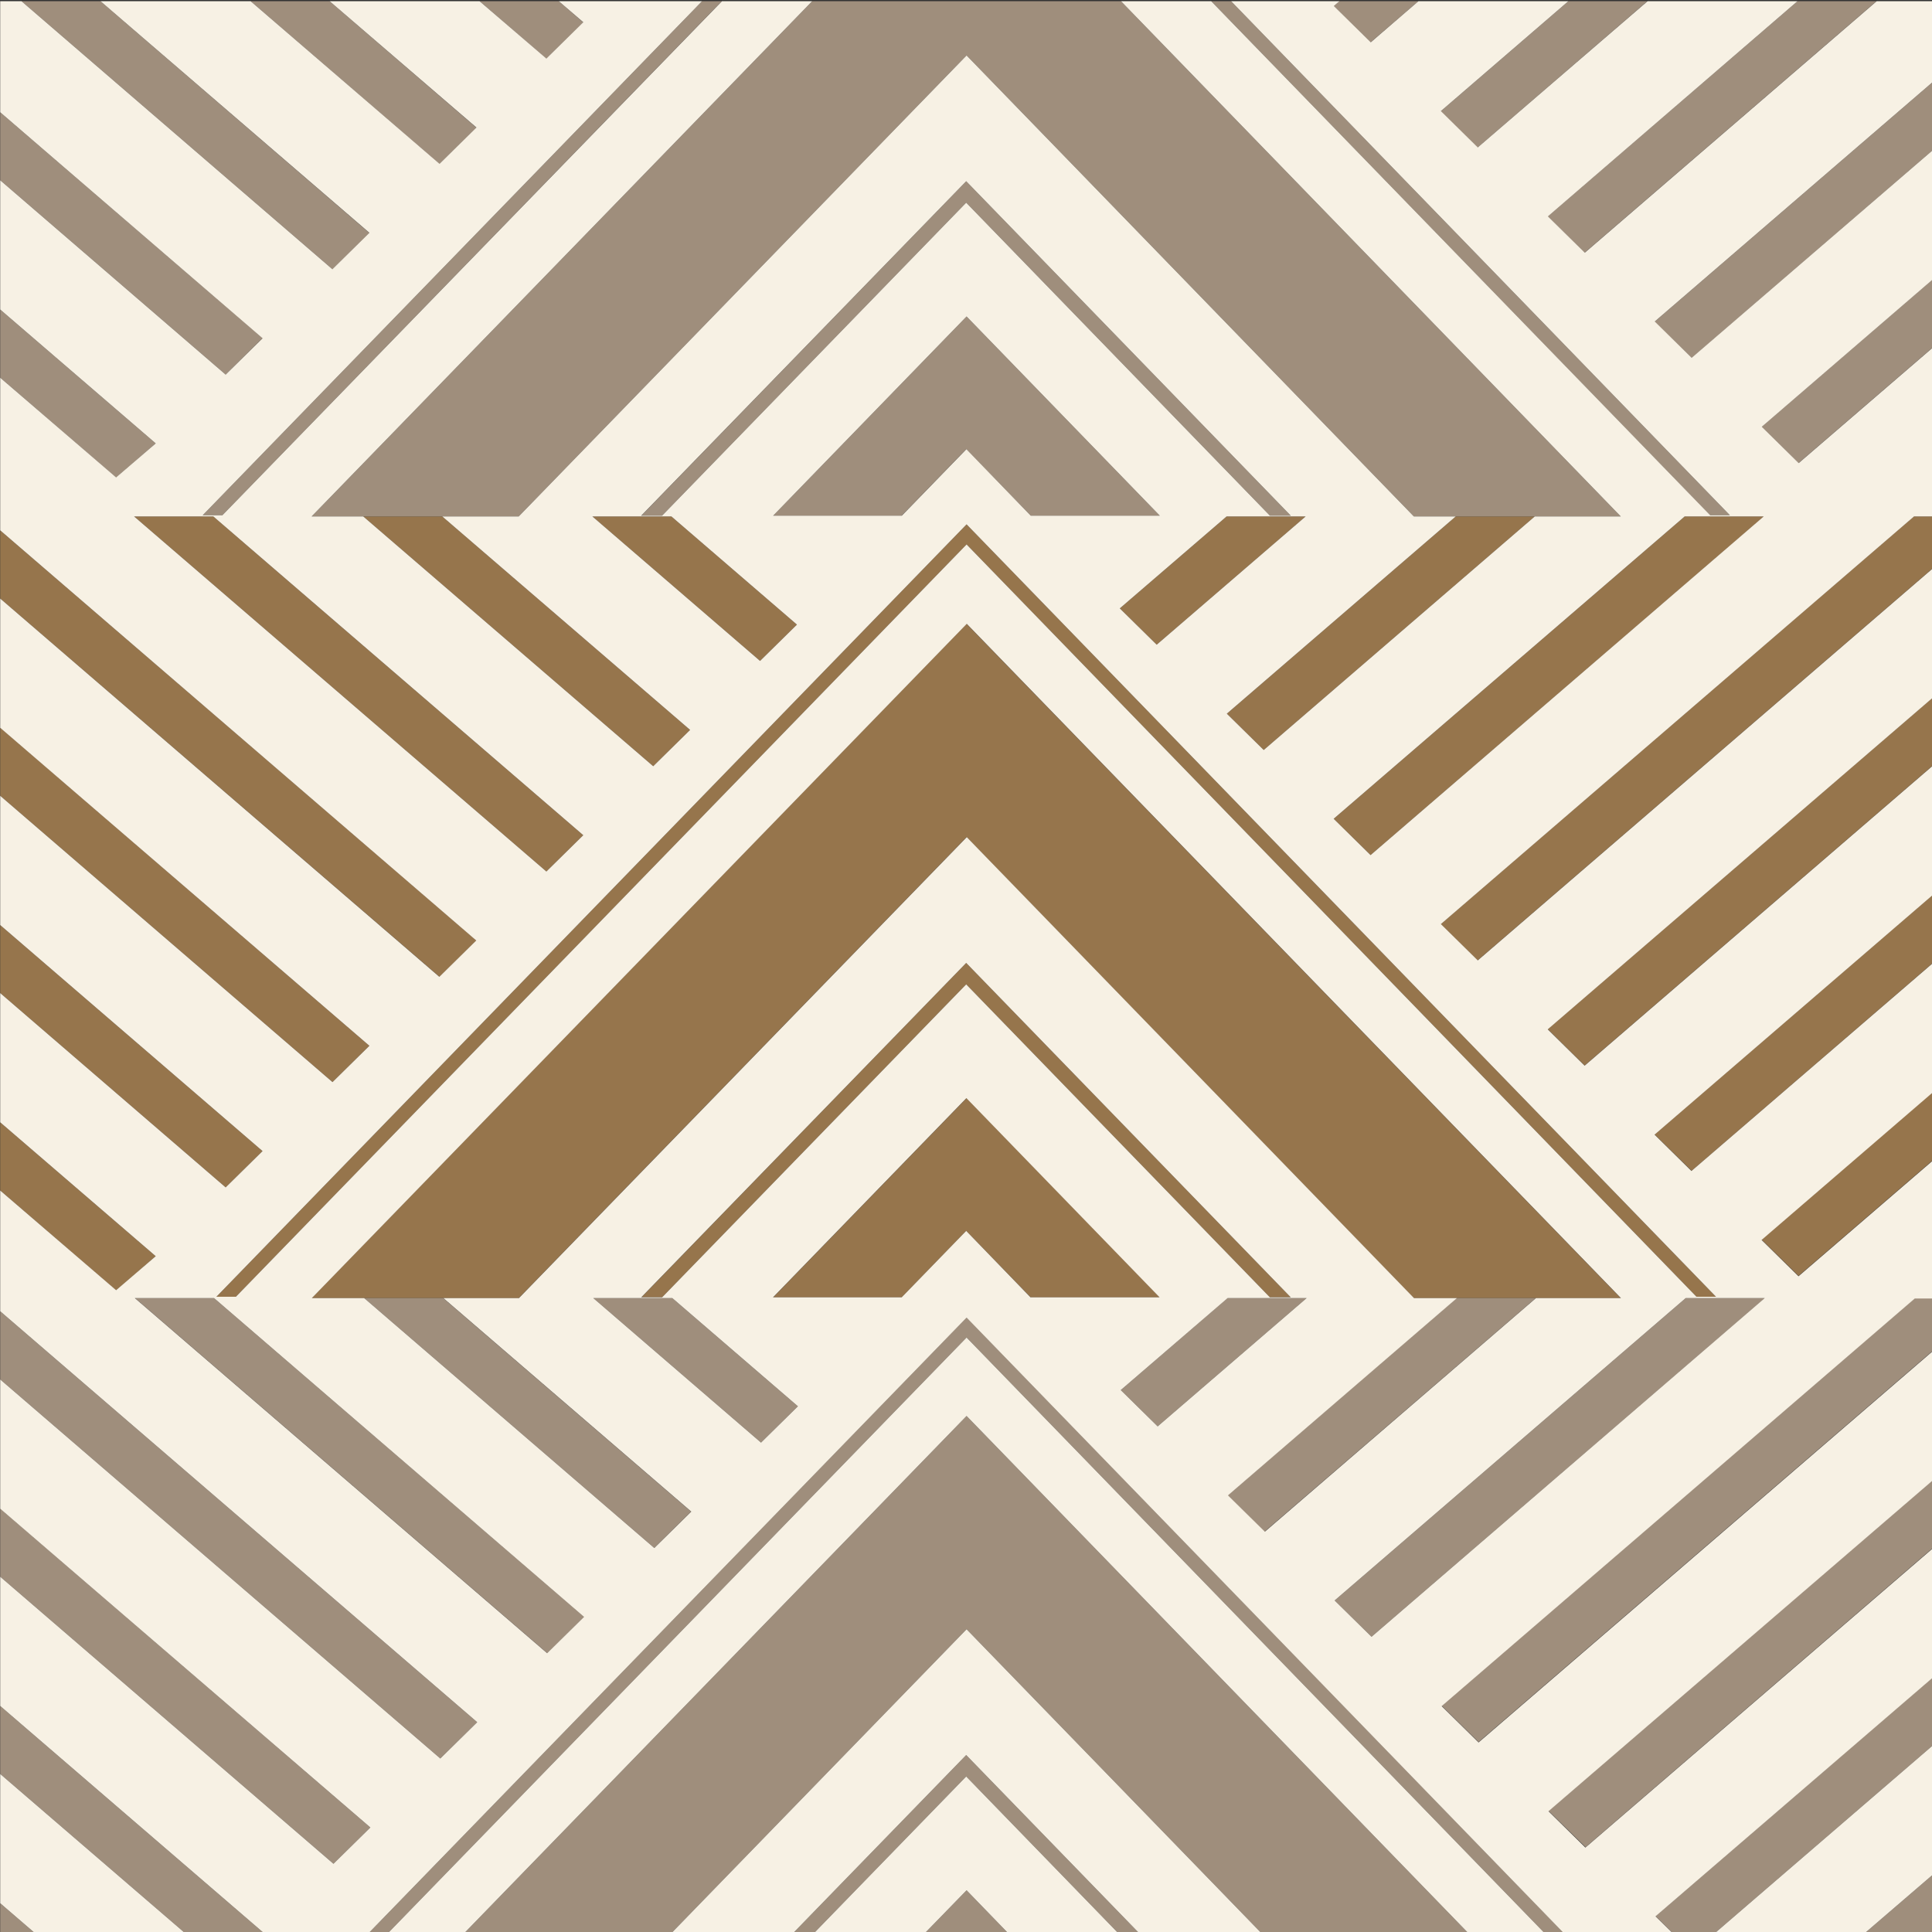 <?xml version="1.0" encoding="UTF-8"?> <svg xmlns="http://www.w3.org/2000/svg" width="1000" height="1000" version="1.1" viewBox="0 0 1000 1000"><rect x="0" y="0" width="1000" height="1000" fill="#333333" stroke="none"/><g id="area_3"><polygon points="161.3 671.9 500.3 322.9 838.9 671.9 794.9 671.9 753.9 671.9 731.8 671.9 500.3 433.3 268.5 671.9 229.4 671.9 188.5 671.9 161.3 671.9" fill="#96754c"></polygon><polygon points="500.3 568.4 600.3 671.5 533.5 671.5 500.1 637.1 466.7 671.5 400.2 671.5 500.3 568.4" fill="#96754c"></polygon><polygon points="342.7 671.5 332 671.5 500.1 498.4 668.1 671.5 657.3 671.5 500.1 509.5 342.7 671.5" fill="#96754c"></polygon><polygon points="888.2 671.2 878.1 671.2 500.3 281.8 122.1 671.2 112 671.2 500.3 271.4 888.2 671.2" fill="#96754c"></polygon><polygon points="745.7 478.3 990.6 267.3 1000.1 267.3 1000.1 294.4 764.8 497.1 745.7 478.3" fill="#96754c"></polygon><polygon points="690.3 423.8 872 267.3 913 267.3 709.4 442.6 690.3 423.8" fill="#96754c"></polygon><polygon points="654.1 388.2 635 369.4 753.5 267.3 794.4 267.3 654.1 388.2" fill="#96754c"></polygon><polygon points="856.4 587.2 1000.1 463.4 1000.1 498.7 875.6 606 856.4 587.2" fill="#96754c"></polygon><polygon points="579.6 314.9 634.9 267.3 675.8 267.3 598.7 333.7 579.6 314.9" fill="#96754c"></polygon><polygon points="801.1 532.7 1000.1 361.3 1000.1 396.5 820.2 551.5 801.1 532.7" fill="#96754c"></polygon><polygon points="911.8 641.6 1000.1 565.5 1000.1 600.8 930.9 660.4 911.8 641.6" fill="#96754c"></polygon><polygon points="116.8 614.6 .1 514 .1 478.8 135.9 595.8 116.8 614.6" fill="#96754c"></polygon><polygon points="172.1 560.1 .1 411.9 .1 376.6 191.2 541.3 172.1 560.1" fill="#96754c"></polygon><polygon points="227.5 505.6 .1 309.8 .1 274.5 246.6 486.8 227.5 505.6" fill="#96754c"></polygon><polygon points="301.9 432.3 282.8 451.1 69.4 267.3 110.4 267.3 301.9 432.3" fill="#96754c"></polygon><polygon points="357.2 377.8 338.1 396.6 188 267.3 228.9 267.3 357.2 377.8" fill="#96754c"></polygon><polygon points="60.1 667.9 .1 616.2 .1 580.9 80.6 650.2 60.1 667.9" fill="#96754c"></polygon><polygon points="412.5 323.3 393.4 342.1 306.6 267.3 347.5 267.3 412.5 323.3" fill="#96754c"></polygon></g><g id="area_2"><polygon points="794.4 267.3 753.5 267.3 731.8 267.3 500.3 28.7 268.5 267.3 228.9 267.3 188 267.3 161.3 267.3 420.4 .6 580.2 .6 838.9 267.3 794.4 267.3" fill="#9f8e7c"></polygon><polygon points="600.3 266.9 533.5 266.9 500.1 232.5 466.7 266.9 400.2 266.9 500.3 163.8 600.3 266.9" fill="#9f8e7c"></polygon><polygon points="500.1 104.9 342.7 266.9 332 266.9 500.1 93.8 668.1 266.9 657.3 266.9 500.1 104.9" fill="#9f8e7c"></polygon><polygon points="104.9 266.7 363.4 .6 373.6 .6 115.1 266.7 104.9 266.7" fill="#9f8e7c"></polygon><polygon points="885.1 266.7 626.9 .6 637.2 .6 895.4 266.7 885.1 266.7" fill="#9f8e7c"></polygon><polygon points="760 1000.6 652.9 1000.6 500.3 843.3 347.5 1000.6 240.3 1000.6 500.3 732.9 760 1000.6" fill="#9f8e7c"></polygon><polygon points="521.8 1000.6 478.7 1000.6 500.3 978.4 521.8 1000.6" fill="#9f8e7c"></polygon><polygon points="589.6 1000.6 578.8 1000.6 500.1 919.5 421.3 1000.6 410.5 1000.6 500.1 908.4 589.6 1000.6" fill="#9f8e7c"></polygon><polygon points="809.5 1000.6 799.5 1000.6 500.3 692.3 200.8 1000.6 190.8 1000.6 500.3 681.9 809.5 1000.6" fill="#9f8e7c"></polygon><polygon points="690.3 3.1 693.2 .6 734.2 .6 709.4 21.9 690.3 3.1" fill="#9f8e7c"></polygon><polygon points="745.7 57.6 811.8 .6 852.7 .6 764.8 76.4 745.7 57.6" fill="#9f8e7c"></polygon><polygon points="801.1 112 930.4 .6 971.3 .6 820.2 130.8 801.1 112" fill="#9f8e7c"></polygon><polygon points="911.8 220.9 1000.1 144.8 1000.1 180.1 930.9 239.7 911.8 220.9" fill="#9f8e7c"></polygon><polygon points="856.4 166.5 1000.1 42.7 1000.1 78 875.6 185.3 856.4 166.5" fill="#9f8e7c"></polygon><polygon points="191.2 120.6 172.1 139.4 11.1 .6 52 .6 191.2 120.6" fill="#9f8e7c"></polygon><polygon points="116.8 193.9 .1 93.3 .1 58.1 135.9 175 116.8 193.9" fill="#9f8e7c"></polygon><polygon points="60.1 247.2 .1 195.5 .1 160.2 80.6 229.5 60.1 247.2" fill="#9f8e7c"></polygon><polygon points="227.5 84.9 129.7 .6 170.6 .6 246.6 66.1 227.5 84.9" fill="#9f8e7c"></polygon><polygon points="282.8 30.4 248.2 .6 289.2 .6 301.9 11.6 282.8 30.4" fill="#9f8e7c"></polygon><polygon points="746.2 882.9 991.1 671.9 1000.1 671.9 1000.1 699.4 765.3 901.7 746.2 882.9" fill="#9f8e7c"></polygon><polygon points="913.5 671.9 709.9 847.2 690.8 828.4 872.5 671.9 913.5 671.9" fill="#9f8e7c"></polygon><polygon points="654.5 792.8 635.4 774 753.9 671.9 794.9 671.9 654.5 792.8" fill="#9f8e7c"></polygon><polygon points="1000.1 868.4 1000.1 903.7 887.6 1000.6 865.9 1000.6 856.9 991.8 1000.1 868.4" fill="#9f8e7c"></polygon><polygon points="676.3 671.9 599.2 738.3 580.1 719.5 635.3 671.9 676.3 671.9" fill="#9f8e7c"></polygon><polygon points="801.5 937.3 1000.1 766.3 1000.1 801.5 820.7 956.1 801.5 937.3" fill="#9f8e7c"></polygon><polygon points="1000.1 1000.6 965.2 1000.6 1000.1 970.6 1000.1 1000.6" fill="#9f8e7c"></polygon><polygon points="136.2 1000.6 95.8 1000.6 .1 918.2 .1 883 136.4 1000.4 136.2 1000.6" fill="#9f8e7c"></polygon><polygon points="172.6 964.7 .1 816.1 .1 780.8 191.7 945.9 172.6 964.7" fill="#9f8e7c"></polygon><polygon points="227.9 910.2 .1 714 .1 678.7 247 891.4 227.9 910.2" fill="#9f8e7c"></polygon><polygon points="283.3 855.7 69.9 671.9 110.8 671.9 302.4 836.9 283.3 855.7" fill="#9f8e7c"></polygon><polygon points="229.4 671.9 357.7 782.4 338.6 801.2 188.5 671.9 229.4 671.9" fill="#9f8e7c"></polygon><polygon points=".1 1000.6 .1 985.1 18.1 1000.6 .1 1000.6" fill="#9f8e7c"></polygon><polygon points="348 671.9 413 727.9 393.9 746.7 307.1 671.9 348 671.9" fill="#9f8e7c"></polygon></g><g id="area_1"><path d="M172.1,139.4L11.1.6H.1s0,57.5,0,57.5l135.8,117-19.1,18.8L.1,93.3v66.9s80.5,69.3,80.5,69.3l-20.5,17.6L.1,195.5v79s246.4,212.3,246.4,212.3l-19.1,18.8L.1,309.8v66.9s191.1,164.6,191.1,164.6l-19.1,18.8L.1,411.9v66.9s135.8,117,135.8,117l-19.1,18.8L.1,514v66.9s80.5,69.3,80.5,69.3l-20.5,17.6L.1,616.2v62.5s246.9,212.7,246.9,212.7l-19.1,18.8L.1,714v66.9s191.6,165,191.6,165l-19.1,18.8L.1,816.1v66.9s136.3,117.4,136.3,117.4l-.3.3h54.6s309.6-318.7,309.6-318.7l309.2,318.7h56.4s-9-8.8-9-8.8l143.2-123.3v-66.9s-179.5,154.6-179.5,154.6l-19.1-18.8,198.6-171v-66.9s-234.8,202.3-234.8,202.3l-19.1-18.8,244.9-211h9s0-71.1,0-71.1l-69.2,59.6-19.1-18.8,88.3-76.1v-66.9s-124.6,107.3-124.6,107.3l-19.1-18.8,143.7-123.8v-66.9s-179.9,155-179.9,155l-19.1-18.8,199.1-171.5v-66.9s-235.3,202.7-235.3,202.7l-19.1-18.8,244.9-211h9.5s0-87.2,0-87.2l-69.2,59.6-19.1-18.8,88.3-76.1v-66.9s-124.6,107.3-124.6,107.3l-19.1-18.8,143.7-123.8V.6s-28.8,0-28.8,0l-151.1,130.2-19.1-18.8L930.4.6h-77.6s-87.9,75.7-87.9,75.7l-19.1-18.8L811.8.6h-77.6s-24.7,21.3-24.7,21.3l-19.1-18.8,2.9-2.5h-56.1s258.2,266.1,258.2,266.1h-10.2S626.9.6,626.9.6h-46.7s258.7,266.7,258.7,266.7h-44.5s-140.3,120.9-140.3,120.9l-19.1-18.8,118.5-102.1h-21.7S500.3,28.7,500.3,28.7l-231.8,238.6h-39.6s128.3,110.5,128.3,110.5l-19.1,18.8-150.1-129.3h-26.7S420.4.6,420.4.6h-46.7S115.1,266.7,115.1,266.7h-10.2S363.4.6,363.4.6h-74.2s12.7,10.9,12.7,10.9l-19.1,18.8L248.2.6h-77.6s76,65.4,76,65.4l-19.1,18.8L129.7.6H52s139.2,119.9,139.2,119.9l-19.1,18.8ZM306.6,267.3h40.9s65,56,65,56l-19.1,18.8-86.8-74.8ZM400.2,266.9l100.1-103.1,100,103.1h-66.8s-33.3-34.4-33.3-34.4l-33.4,34.4h-66.6ZM668.1,266.9h-10.8s-157.2-162-157.2-162l-157.4,162h-10.8s168.2-173.1,168.2-173.1l168,173.1ZM598.7,333.7l-19.1-18.8,55.3-47.6h40.9s-77.1,66.4-77.1,66.4ZM709.4,442.6l-19.1-18.8,181.7-156.5h40.9s-203.5,175.3-203.5,175.3ZM690.8,828.4l181.7-156.5h40.9s-203.5,175.3-203.5,175.3l-19.1-18.8ZM580.1,719.5l55.3-47.6h40.9s-77.1,66.4-77.1,66.4l-19.1-18.8ZM657.3,671.5l-157.2-162-157.4,162h-10.8s168.2-173.1,168.2-173.1l168,173.1h-10.8ZM466.7,671.5h-66.6s100.1-103.1,100.1-103.1l100,103.1h-66.8s-33.3-34.4-33.3-34.4l-33.4,34.4ZM393.9,746.7l-86.8-74.8h40.9s65,56,65,56l-19.1,18.8ZM338.6,801.2l-150.1-129.3h-27.1s339-349,339-349l338.6,349h-44s-140.3,120.9-140.3,120.9l-19.1-18.8,118.5-102.1h-22.2s-231.5-238.6-231.5-238.6l-231.8,238.6h-39.1s128.3,110.5,128.3,110.5l-19.1,18.8ZM110.8,671.9l191.5,165-19.1,18.8-213.4-183.8h40.9ZM500.3,271.4l387.9,399.8h-10.1s-377.8-389.4-377.8-389.4L122.1,671.2h-10.1s388.3-399.8,388.3-399.8ZM110.4,267.3l191.5,165-19.1,18.8-213.4-183.8h40.9Z" fill="#f7f1e4"></path><polygon points="578.8 1000.6 521.8 1000.6 500.3 978.4 478.7 1000.6 421.3 1000.6 500.1 919.5 578.8 1000.6" fill="#f7f1e4"></polygon><polygon points="799.5 1000.6 760 1000.6 500.3 732.9 240.3 1000.6 200.8 1000.6 500.3 692.3 799.5 1000.6" fill="#f7f1e4"></polygon><polygon points="1000.1 970.6 965.2 1000.6 887.6 1000.6 1000.1 903.7 1000.1 970.6" fill="#f7f1e4"></polygon><polygon points="652.9 1000.6 589.6 1000.6 500.1 908.4 410.5 1000.6 347.5 1000.6 500.3 843.3 652.9 1000.6" fill="#f7f1e4"></polygon><polygon points="18.1 1000.6 .1 985.1 .1 918.2 95.8 1000.6 18.1 1000.6" fill="#f7f1e4"></polygon></g></svg> 